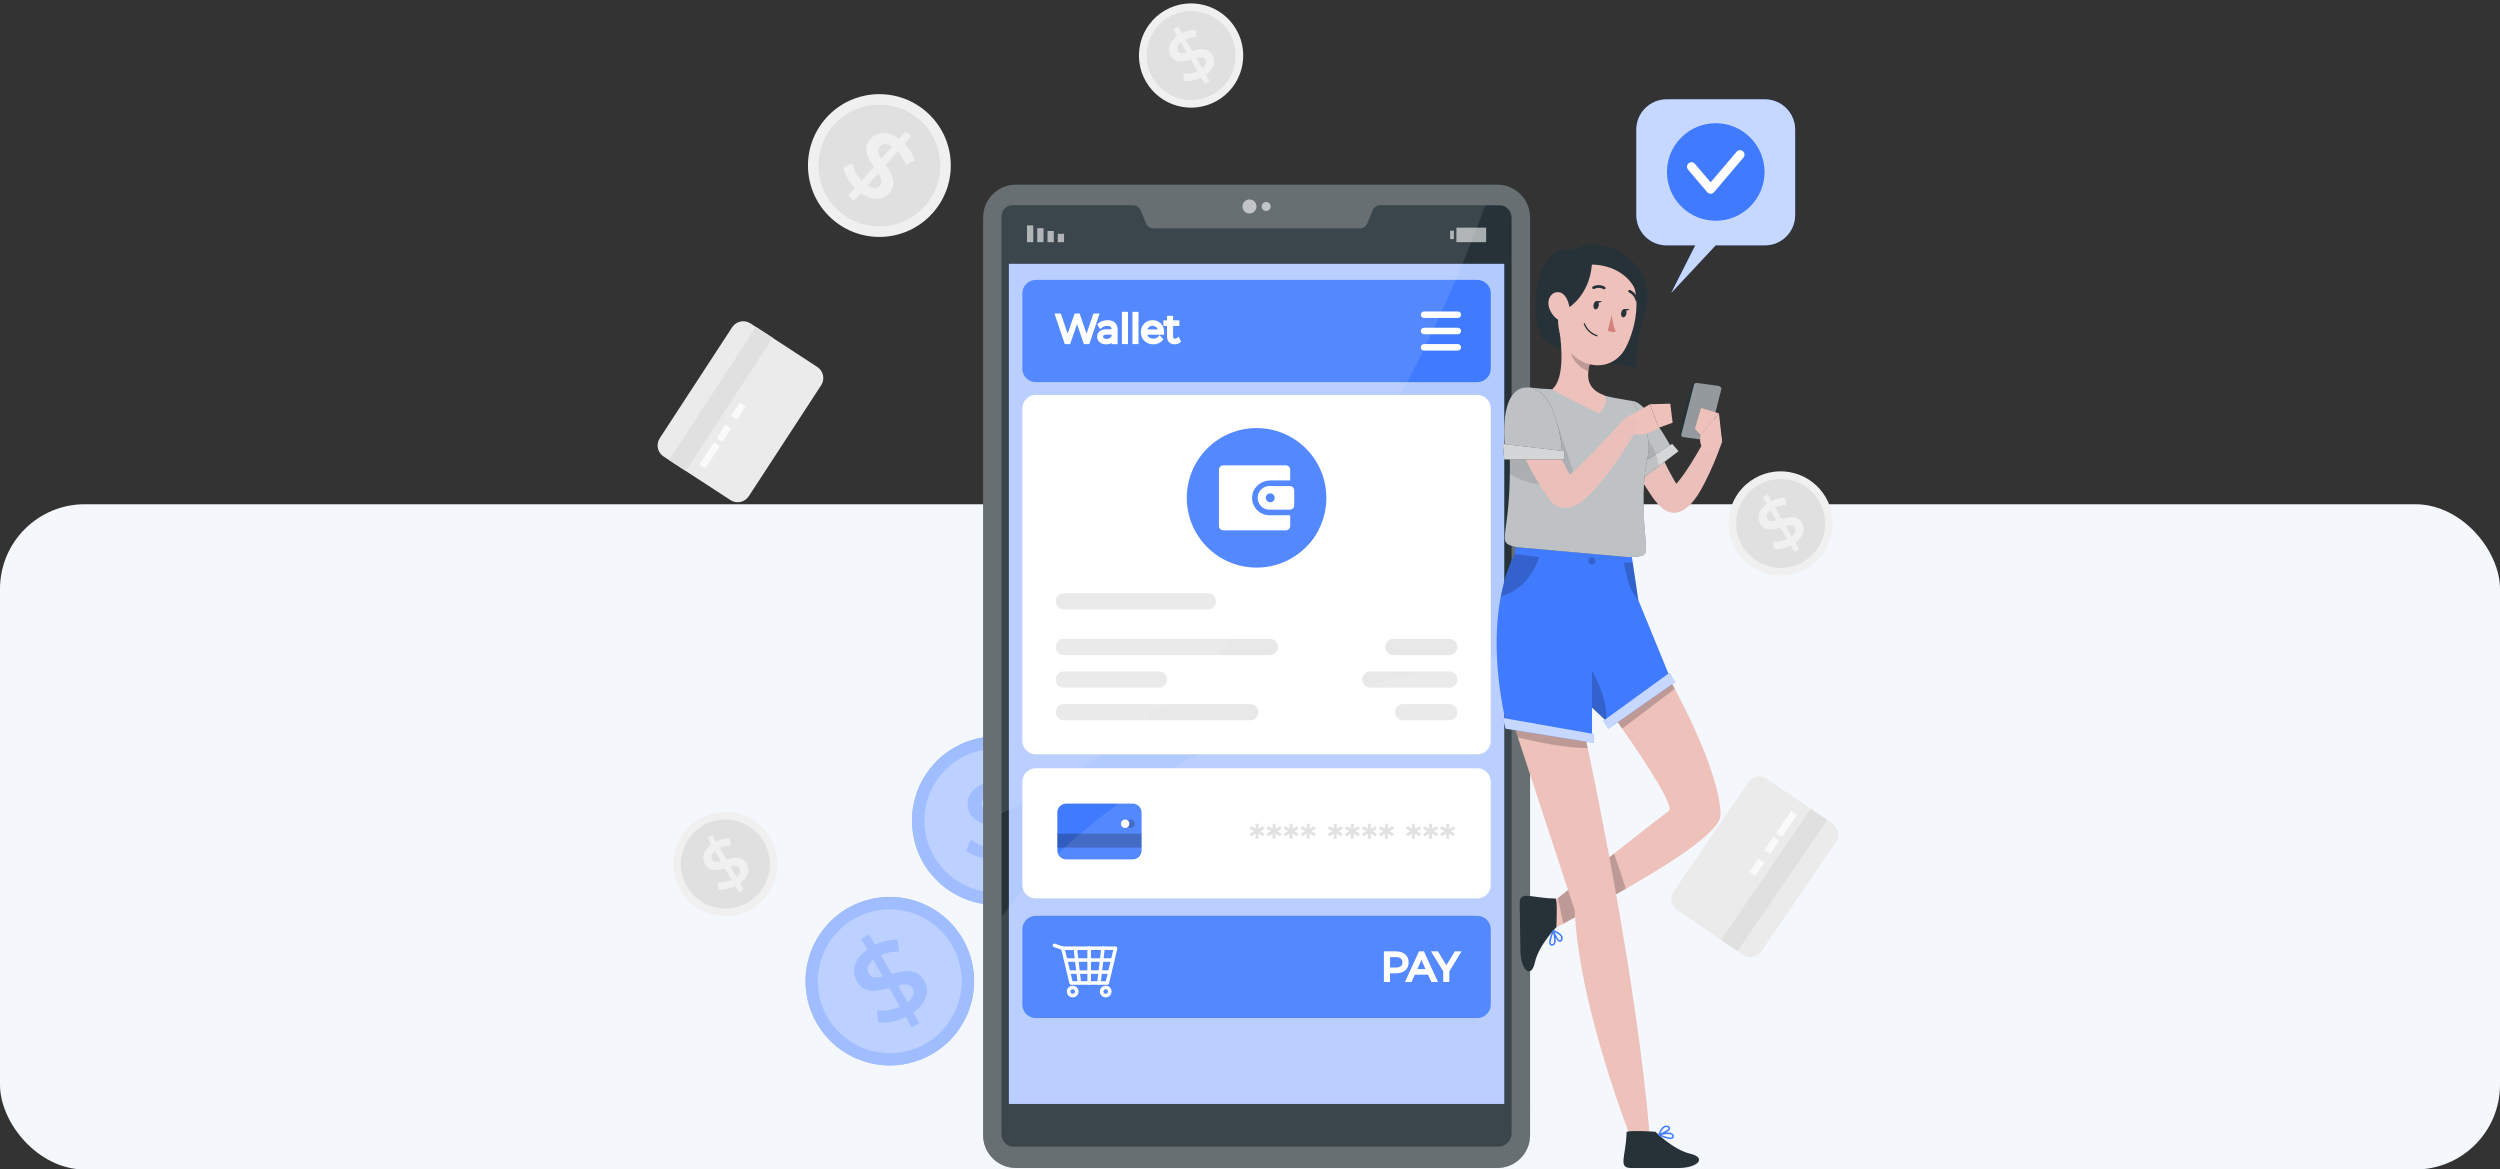 <svg width="590" height="276" viewBox="0 0 590 276" fill="none" xmlns="http://www.w3.org/2000/svg">
<rect x="0" y="0" width="590" height="276" fill="#333333" stroke="none"/>
<rect y="119" width="590" height="157" rx="20" fill="#F4F8FD"/>
<g clip-path="url(#clip0_2630_5980)">
<path d="M361.492 261.925H354.477V262.127H361.492V261.925Z" fill="#EBEBEB"/>
<path d="M176.709 117.112L193.793 90.925C194.736 89.48 194.328 87.545 192.883 86.603L177.113 76.322C175.667 75.38 173.732 75.788 172.789 77.232L155.704 103.42C154.762 104.865 155.169 106.8 156.615 107.742L172.385 118.022C173.83 118.964 175.766 118.557 176.709 117.112Z" fill="#EBEBEB"/>
<path d="M161.846 111.142L182.344 79.723L178.415 77.161L157.917 108.581L161.846 111.142Z" fill="#E0E0E0"/>
<path d="M168.51 104.331L165.039 109.651L166.432 110.559L169.903 105.24L168.51 104.331Z" fill="#FAFAFA"/>
<path d="M171.167 100.247L169.125 103.377L170.518 104.285L172.56 101.155L171.167 100.247Z" fill="#FAFAFA"/>
<path d="M174.581 95.016L172.539 98.145L173.932 99.054L175.974 95.924L174.581 95.016Z" fill="#FAFAFA"/>
<path d="M412.611 184.585L394.959 210.393C393.985 211.817 394.35 213.761 395.775 214.734L411.317 225.356C412.741 226.329 414.685 225.964 415.659 224.54L433.311 198.732C434.285 197.308 433.92 195.365 432.496 194.391L416.954 183.769C415.529 182.796 413.585 183.161 412.611 184.585Z" fill="#EBEBEB"/>
<path d="M427.351 190.878L406.172 221.843L410.044 224.489L431.223 193.524L427.351 190.878Z" fill="#E0E0E0"/>
<path d="M420.54 197.552L424.125 192.309L422.752 191.371L419.167 196.614L420.54 197.552Z" fill="#FAFAFA"/>
<path d="M417.765 201.52L419.875 198.436L418.502 197.497L416.392 200.582L417.765 201.52Z" fill="#FAFAFA"/>
<path d="M414.242 206.677L416.352 203.593L414.979 202.655L412.869 205.739L414.242 206.677Z" fill="#FAFAFA"/>
<path d="M289.011 202.093L325.62 194.953C327.642 194.559 328.961 192.601 328.567 190.58L324.269 168.56C323.875 166.539 321.916 165.22 319.894 165.614L283.285 172.754C281.263 173.149 279.944 175.107 280.338 177.128L284.636 199.147C285.031 201.169 286.989 202.487 289.011 202.093Z" fill="#EBEBEB"/>
<path d="M281.765 184.416L325.695 175.849L324.624 170.36L280.693 178.927L281.765 184.416Z" fill="#E0E0E0"/>
<path d="M293.128 184.47L285.688 185.921L286.068 187.869L293.508 186.418L293.128 184.47Z" fill="#FAFAFA"/>
<path d="M298.827 183.362L294.453 184.215L294.833 186.163L299.208 185.31L298.827 183.362Z" fill="#FAFAFA"/>
<path d="M306.148 181.931L301.773 182.784L302.154 184.733L306.528 183.88L306.148 181.931Z" fill="#FAFAFA"/>
<path d="M291.754 6.956C295.153 12.839 293.134 20.361 287.249 23.758C281.363 27.156 273.839 25.138 270.44 19.255C267.041 13.372 269.059 5.85 274.945 2.453C280.83 -0.945 288.355 1.073 291.754 6.956Z" fill="#F0F0F0"/>
<path d="M278 12.024C278.38 12.678 279.138 12.646 280.075 12.42L278.67 9.982C277.782 10.693 277.661 11.427 278.008 12.024H278Z" fill="#E0E0E0"/>
<path d="M282.321 13.719L283.717 16.14C284.63 15.414 284.783 14.704 284.444 14.114C284.056 13.444 283.273 13.477 282.312 13.719H282.321Z" fill="#E0E0E0"/>
<path d="M275.852 4.019C270.831 6.916 269.111 13.34 272.01 18.359C274.908 23.379 281.334 25.098 286.356 22.201C291.378 19.304 293.097 12.88 290.199 7.86C287.301 2.84 280.874 1.122 275.852 4.019ZM284.588 17.641L285.476 19.174L284.354 19.82L283.474 18.303C282.085 18.997 280.527 19.312 279.461 19.102L279.276 17.367C280.261 17.528 281.52 17.334 282.618 16.826L281.036 14.09C279.3 14.599 277.386 15.043 276.288 13.138C275.481 11.742 275.788 9.934 277.814 8.498L276.918 6.948L278.04 6.303L278.92 7.82C279.97 7.287 281.165 6.997 282.182 7.053L282.416 8.764C281.447 8.764 280.543 8.966 279.768 9.305L281.367 12.073C283.102 11.564 285.032 11.088 286.138 12.993C286.945 14.389 286.614 16.189 284.588 17.649V17.641Z" fill="#E0E0E0"/>
<path d="M430.887 117.389C434.285 123.272 432.267 130.793 426.382 134.191C420.496 137.588 412.972 135.571 409.573 129.688C406.174 123.804 408.192 116.283 414.078 112.886C419.963 109.488 427.488 111.506 430.887 117.389Z" fill="#F0F0F0"/>
<path d="M417.141 122.456C417.52 123.118 418.287 123.077 419.216 122.851L417.811 120.414C416.923 121.124 416.802 121.859 417.149 122.456H417.141Z" fill="#E0E0E0"/>
<path d="M421.461 124.143L422.858 126.564C423.77 125.837 423.924 125.127 423.584 124.538C423.197 123.868 422.414 123.901 421.453 124.143H421.461Z" fill="#E0E0E0"/>
<path d="M414.985 114.443C409.964 117.34 408.244 123.764 411.142 128.783C414.041 133.803 420.467 135.522 425.489 132.625C430.511 129.727 432.23 123.304 429.332 118.284C426.433 113.264 420.007 111.545 414.985 114.443ZM423.721 128.065L424.609 129.598L423.487 130.244L422.607 128.727C421.218 129.421 419.66 129.736 418.594 129.526L418.408 127.791C419.393 127.952 420.653 127.758 421.751 127.25L420.168 124.514C418.433 125.023 416.519 125.466 415.421 123.562C414.614 122.166 414.921 120.358 416.947 118.922L416.051 117.372L417.173 116.726L418.053 118.244C419.103 117.711 420.298 117.42 421.315 117.477L421.549 119.188C420.58 119.188 419.676 119.39 418.901 119.729L420.499 122.497C422.235 121.988 424.165 121.512 425.271 123.417C426.078 124.813 425.747 126.612 423.721 128.073V128.065Z" fill="#E0E0E0"/>
<path d="M310.009 252.846C304.067 256.139 296.583 254 293.281 248.06C289.987 242.121 292.126 234.64 298.068 231.339C304.011 228.046 311.495 230.185 314.797 236.124C318.091 242.064 315.951 249.545 310.009 252.846Z" fill="#F0F0F0"/>
<path d="M305.169 239.014C304.507 239.386 304.531 240.144 304.741 241.08L307.203 239.716C306.509 238.821 305.774 238.683 305.169 239.022V239.014Z" fill="#E0E0E0"/>
<path d="M303.407 243.307L300.961 244.663C301.671 245.591 302.382 245.752 302.979 245.421C303.657 245.042 303.633 244.259 303.415 243.299L303.407 243.307Z" fill="#E0E0E0"/>
<path d="M313.221 236.996C310.403 231.928 304.017 230.096 298.939 232.913C293.869 235.729 292.036 242.113 294.854 247.189C297.672 252.257 304.058 254.089 309.136 251.273C314.206 248.456 316.039 242.073 313.221 237.005V236.996ZM299.456 245.494L297.906 246.358L297.276 245.228L298.81 244.373C298.14 242.968 297.857 241.411 298.075 240.346L299.819 240.192C299.641 241.177 299.819 242.436 300.303 243.541L303.073 242.008C302.596 240.265 302.177 238.344 304.098 237.279C305.511 236.496 307.311 236.835 308.716 238.877L310.282 238.013L310.912 239.143L309.378 239.999C309.887 241.056 310.161 242.258 310.097 243.275L308.385 243.485C308.409 242.516 308.215 241.613 307.884 240.83L305.091 242.379C305.567 244.122 306.011 246.059 304.09 247.133C302.677 247.915 300.885 247.552 299.456 245.502V245.494Z" fill="#E0E0E0"/>
<path d="M181.824 197.768C185.223 203.651 183.205 211.172 177.319 214.57C171.434 217.967 163.909 215.95 160.51 210.067C157.111 204.183 159.13 196.662 165.015 193.264C170.901 189.867 178.425 191.884 181.824 197.768Z" fill="#F0F0F0"/>
<path d="M168.078 202.836C168.458 203.497 169.217 203.457 170.153 203.231L168.748 200.794C167.86 201.504 167.739 202.239 168.086 202.836H168.078Z" fill="#E0E0E0"/>
<path d="M172.399 204.523L173.795 206.944C174.708 206.217 174.861 205.507 174.522 204.918C174.134 204.248 173.351 204.28 172.391 204.523H172.399Z" fill="#E0E0E0"/>
<path d="M165.923 194.822C160.901 197.72 159.181 204.143 162.08 209.163C164.978 214.183 171.405 215.902 176.426 213.005C181.448 210.107 183.168 203.683 180.269 198.664C177.371 193.644 170.944 191.925 165.923 194.822ZM174.658 208.445L175.546 209.978L174.424 210.624L173.544 209.107C172.155 209.801 170.597 210.115 169.532 209.906L169.346 208.171C170.331 208.332 171.59 208.138 172.688 207.63L171.106 204.894C169.37 205.402 167.457 205.846 166.359 203.942C165.551 202.546 165.858 200.738 167.885 199.301L166.988 197.752L168.111 197.106L168.991 198.623C170.04 198.091 171.235 197.8 172.252 197.857L172.487 199.568C171.518 199.568 170.613 199.769 169.838 200.108L171.437 202.876C173.173 202.368 175.102 201.892 176.208 203.796C177.016 205.193 176.685 206.992 174.658 208.453V208.445Z" fill="#E0E0E0"/>
<path d="M308.266 97.867C310.842 108.132 304.601 118.534 294.332 121.109C284.062 123.683 273.656 117.445 271.08 107.179C268.505 96.914 274.745 86.512 285.015 83.937C295.284 81.363 305.691 87.601 308.266 97.867Z" fill="#F0F0F0"/>
<path d="M285.486 99.577C285.777 100.723 286.931 100.989 288.425 101.054L287.359 96.801C285.728 97.487 285.228 98.528 285.486 99.577Z" fill="#E0E0E0"/>
<path d="M291.234 103.959L292.292 108.188C293.971 107.486 294.512 106.493 294.254 105.46C293.963 104.29 292.768 103.999 291.234 103.959Z" fill="#E0E0E0"/>
<path d="M285.692 86.657C276.924 88.852 271.603 97.737 273.799 106.493C275.995 115.257 284.884 120.576 293.644 118.38C302.412 116.185 307.732 107.3 305.536 98.544C303.34 89.78 294.451 84.462 285.692 86.657ZM292.95 110.794L293.62 113.474L291.658 113.966L290.996 111.311C288.614 111.755 286.152 111.561 284.642 110.794L285.11 108.107C286.523 108.769 288.493 109.011 290.35 108.729L289.155 103.951C286.337 103.967 283.278 103.822 282.446 100.497C281.832 98.06 283.068 95.485 286.709 94.194L286.031 91.491L287.992 90.998L288.654 93.653C290.447 93.306 292.376 93.379 293.878 93.895L293.499 96.559C292.045 96.131 290.608 96.066 289.3 96.236L290.511 101.062C293.329 101.046 296.429 101.151 297.261 104.476C297.874 106.913 296.607 109.463 292.95 110.786V110.794Z" fill="#E0E0E0"/>
<path d="M220.12 50.269C213.936 57.217 203.279 57.839 196.327 51.649C189.376 45.467 188.754 34.815 194.947 27.866C201.131 20.918 211.788 20.296 218.739 26.486C225.69 32.668 226.312 43.321 220.12 50.269Z" fill="#F0F0F0"/>
<path d="M207.603 34.572C206.908 35.347 207.288 36.324 207.982 37.437L210.549 34.556C209.241 33.709 208.24 33.862 207.603 34.572Z" fill="#E0E0E0"/>
<path d="M207.27 40.916L204.719 43.781C206.059 44.653 207.052 44.548 207.674 43.854C208.376 43.063 207.997 42.054 207.27 40.916Z" fill="#E0E0E0"/>
<path d="M217.093 28.326C211.159 23.048 202.069 23.573 196.789 29.504C191.509 35.436 192.033 44.523 197.967 49.801C203.901 55.079 212.992 54.554 218.272 48.623C223.552 42.691 223.027 33.604 217.093 28.326ZM203.142 45.54L201.528 47.356L200.204 46.177L201.802 44.378C200.301 42.869 199.227 40.98 199.033 39.503L201.213 38.519C201.431 39.875 202.23 41.424 203.352 42.627L206.234 39.39C204.83 37.357 203.417 35.057 205.419 32.805C206.888 31.159 209.367 30.779 212.112 32.789L213.743 30.957L215.067 32.135L213.468 33.935C214.607 35.065 215.503 36.501 215.874 37.849L213.759 38.89C213.347 37.623 212.685 36.542 211.918 35.686L209.012 38.955C210.417 40.988 211.87 43.296 209.868 45.548C208.398 47.194 205.92 47.541 203.142 45.54Z" fill="#E0E0E0"/>
<path d="M217.285 250.053C227.502 246.028 232.521 234.486 228.494 224.273C224.467 214.06 212.92 209.043 202.703 213.068C192.486 217.093 187.467 228.636 191.494 238.849C195.521 249.062 207.068 254.078 217.285 250.053Z" fill="#407BFF"/>
<path opacity="0.5" d="M219.788 248.868C218.286 249.724 216.72 250.353 215.121 250.773C206.58 253.073 197.239 249.417 192.677 241.363C191.256 238.853 190.441 236.166 190.175 233.462C189.456 225.892 193.137 218.258 200.178 214.271C209.736 208.856 221.871 212.221 227.288 221.768C232.697 231.324 229.339 243.453 219.788 248.86V248.868Z" fill="white"/>
<path opacity="0.3" d="M211.953 232.575L214.182 236.513C215.667 235.351 215.926 234.205 215.385 233.245C214.763 232.156 213.495 232.196 211.945 232.575H211.953Z" fill="white"/>
<path opacity="0.3" d="M204.993 229.791C205.599 230.856 206.834 230.808 208.336 230.453L206.091 226.49C204.654 227.628 204.436 228.806 204.993 229.783V229.791Z" fill="white"/>
<path opacity="0.3" d="M201.616 216.814C193.462 221.43 190.596 231.784 195.214 239.943C199.832 248.094 210.19 250.959 218.353 246.343C226.507 241.727 229.373 231.373 224.755 223.214C220.137 215.063 209.779 212.198 201.616 216.814ZM215.551 238.942L216.964 241.436L215.139 242.469L213.743 240C211.482 241.097 208.971 241.589 207.244 241.242L206.969 238.426C208.56 238.7 210.602 238.402 212.378 237.595L209.859 233.148C207.05 233.947 203.95 234.641 202.198 231.55C200.914 229.282 201.439 226.369 204.717 224.069L203.296 221.559L205.12 220.526L206.517 222.996C208.212 222.156 210.158 221.696 211.805 221.793L212.168 224.553C210.594 224.529 209.141 224.86 207.881 225.393L210.425 229.888C213.234 229.089 216.367 228.346 218.119 231.437C219.402 233.705 218.845 236.61 215.551 238.942Z" fill="white"/>
<path d="M237.079 213.459C248.007 212.378 255.99 202.646 254.909 191.722C253.828 180.798 244.092 172.818 233.163 173.899C222.235 174.979 214.251 184.711 215.333 195.636C216.414 206.56 226.15 214.54 237.079 213.459Z" fill="#407BFF"/>
<path opacity="0.5" d="M237.079 213.459C248.007 212.378 255.99 202.646 254.909 191.722C253.828 180.798 244.092 172.818 233.163 173.899C222.235 174.979 214.251 184.711 215.333 195.636C216.414 206.56 226.15 214.54 237.079 213.459Z" fill="white"/>
<path opacity="0.3" d="M236.352 195.509V200.036C238.217 199.754 239.008 198.89 239.008 197.785C239.008 196.534 237.886 195.945 236.352 195.509Z" fill="white"/>
<path opacity="0.3" d="M231.672 189.65C231.672 190.877 232.77 191.442 234.255 191.878V187.326C232.439 187.609 231.672 188.529 231.672 189.65Z" fill="white"/>
<path opacity="0.3" d="M235.134 176.697C225.761 176.697 218.164 184.291 218.164 193.661C218.164 203.03 225.761 210.624 235.134 210.624C244.508 210.624 252.105 203.03 252.105 193.661C252.105 184.291 244.508 176.697 235.134 176.697ZM236.354 202.812V205.677H234.254V202.837C231.752 202.683 229.322 201.868 227.989 200.714L229.136 198.132C230.387 199.157 232.309 199.899 234.254 200.077V194.968C231.413 194.274 228.369 193.354 228.369 189.803C228.369 187.197 230.258 184.921 234.254 184.541V181.652H236.354V184.493C238.243 184.598 240.164 185.155 241.545 186.051L240.495 188.633C239.139 187.842 237.71 187.406 236.354 187.253V192.418C239.195 193.112 242.287 194 242.287 197.559C242.287 200.165 240.366 202.417 236.354 202.82V202.812Z" fill="white"/>
<path d="M281.614 235.31C291.94 239.055 297.277 250.45 293.531 260.772C289.785 271.093 278.385 276.428 268.059 272.683C257.733 268.939 252.397 257.544 256.143 247.222C259.889 236.9 271.289 231.566 281.614 235.31Z" fill="#407BFF"/>
<path opacity="0.5" d="M281.614 235.31C291.94 239.055 297.277 250.45 293.531 260.772C289.785 271.093 278.385 276.428 268.059 272.683C257.733 268.939 252.397 257.544 256.143 247.222C259.889 236.9 271.289 231.566 281.614 235.31Z" fill="white"/>
<path opacity="0.3" d="M276.984 253.484L281.239 255.025C281.61 253.177 281.061 252.136 280.028 251.757C278.849 251.329 277.913 252.184 276.984 253.484Z" fill="white"/>
<path opacity="0.3" d="M269.886 255.889C271.041 256.309 271.945 255.469 272.857 254.218L268.579 252.669C268.223 254.469 268.829 255.51 269.886 255.889Z" fill="white"/>
<path opacity="0.3" d="M258.881 248.222C255.684 257.035 260.238 266.76 269.054 269.955C277.87 273.151 287.599 268.6 290.796 259.787C293.993 250.974 289.439 241.25 280.623 238.054C271.807 234.858 262.079 239.41 258.881 248.222ZM283.861 255.986L286.557 256.962L285.839 258.931L283.166 257.963C282.165 260.263 280.567 262.272 279.033 263.128L276.998 261.167C278.387 260.336 279.735 258.786 280.567 257.019L275.755 255.276C274.14 257.705 272.235 260.255 268.892 259.044C266.438 258.157 264.945 255.598 265.946 251.725L263.233 250.74L263.952 248.771L266.624 249.739C267.367 247.996 268.545 246.382 269.861 245.39L271.928 247.254C270.717 248.255 269.821 249.457 269.215 250.676L274.068 252.435C275.682 250.006 277.58 247.399 280.922 248.61C283.376 249.497 284.838 252.064 283.853 255.978L283.861 255.986Z" fill="white"/>
<path d="M353.359 43.579H239.75C235.478 43.579 232.016 47.041 232.016 51.31V267.914C232.016 272.184 235.478 275.645 239.75 275.645H353.359C357.631 275.645 361.094 272.184 361.094 267.914V51.31C361.094 47.041 357.631 43.579 353.359 43.579Z" fill="#263238"/>
<path opacity="0.3" d="M353.359 43.579H239.75C235.478 43.579 232.016 47.041 232.016 51.31V267.914C232.016 272.184 235.478 275.645 239.75 275.645H353.359C357.631 275.645 361.094 272.184 361.094 267.914V51.31C361.094 47.041 357.631 43.579 353.359 43.579Z" fill="white"/>
<path d="M356.734 51.351V267.454C356.734 269.229 355.297 270.609 353.521 270.609H239.233C237.594 270.609 236.367 269.342 236.367 267.712V51.101C236.367 49.68 237.409 48.446 238.822 48.446H267.393C268.201 48.446 268.935 48.962 269.234 49.729L270.413 52.634C270.712 53.393 271.446 53.901 272.246 53.901H320.896C321.695 53.901 322.438 53.401 322.729 52.65L323.907 49.721C324.214 48.962 324.941 48.438 325.748 48.438H353.916C355.466 48.438 356.718 49.793 356.718 51.343L356.734 51.351Z" fill="#263238"/>
<path opacity="0.6" d="M296.529 48.728C296.529 49.64 295.786 50.382 294.874 50.382C293.962 50.382 293.219 49.64 293.219 48.728C293.219 47.816 293.962 47.073 294.874 47.073C295.786 47.073 296.529 47.816 296.529 48.728Z" fill="white"/>
<path opacity="0.6" d="M299.873 48.728C299.873 49.309 299.397 49.785 298.815 49.785C298.234 49.785 297.758 49.309 297.758 48.728C297.758 48.147 298.234 47.671 298.815 47.671C299.397 47.671 299.873 48.147 299.873 48.728Z" fill="white"/>
<path d="M354.997 62.27H238.102V260.53H354.997V62.27Z" fill="#407BFF"/>
<path opacity="0.6" d="M354.997 62.27H238.102V260.53H354.997V62.27Z" fill="white"/>
<path d="M348.642 216.136H244.454C242.698 216.136 241.273 217.559 241.273 219.315V237.086C241.273 238.842 242.698 240.266 244.454 240.266H348.642C350.399 240.266 351.823 238.842 351.823 237.086V219.315C351.823 217.559 350.399 216.136 348.642 216.136Z" fill="#407BFF"/>
<path d="M348.642 181.312H244.454C242.698 181.312 241.273 182.736 241.273 184.492V208.848C241.273 210.604 242.698 212.028 244.454 212.028H348.642C350.399 212.028 351.823 210.604 351.823 208.848V184.492C351.823 182.736 350.399 181.312 348.642 181.312Z" fill="white"/>
<path d="M348.642 93.202H244.454C242.698 93.202 241.273 94.626 241.273 96.382V174.84C241.273 176.596 242.698 178.02 244.454 178.02H348.642C350.399 178.02 351.823 176.596 351.823 174.84V96.382C351.823 94.626 350.399 93.202 348.642 93.202Z" fill="white"/>
<path d="M348.642 66.055H244.454C242.698 66.055 241.273 67.478 241.273 69.234V87.005C241.273 88.761 242.698 90.184 244.454 90.184H348.642C350.399 90.184 351.823 88.761 351.823 87.005V69.234C351.823 67.478 350.399 66.055 348.642 66.055Z" fill="#407BFF"/>
<g opacity="0.5">
<g opacity="0.5">
<path opacity="0.5" d="M297.386 196.162L298.435 196.743L298.072 197.372L296.998 196.743V197.937H296.304V196.759L295.254 197.38L294.883 196.751L295.948 196.17L294.883 195.589L295.254 194.951L296.32 195.581V194.402H297.014V195.597L298.08 194.959L298.443 195.597L297.394 196.178L297.386 196.162Z" fill="black"/>
<path opacity="0.5" d="M301.409 196.162L302.459 196.743L302.095 197.372L301.022 196.743V197.937H300.327V196.759L299.278 197.38L298.906 196.751L299.972 196.17L298.906 195.589L299.278 194.951L300.343 195.581V194.402H301.038V195.597L302.103 194.959L302.467 195.597L301.417 196.178L301.409 196.162Z" fill="black"/>
<path opacity="0.5" d="M305.432 196.162L306.482 196.743L306.119 197.372L305.045 196.743V197.937H304.351V196.759L303.301 197.38L302.93 196.751L303.995 196.17L302.93 195.589L303.301 194.951L304.367 195.581V194.402H305.061V195.597L306.127 194.959L306.49 195.597L305.441 196.178L305.432 196.162Z" fill="black"/>
<path opacity="0.5" d="M309.464 196.162L310.513 196.743L310.15 197.372L309.076 196.743V197.937H308.382V196.759L307.332 197.38L306.961 196.751L308.027 196.17L306.961 195.589L307.332 194.951L308.398 195.581V194.402H309.092V195.597L310.158 194.959L310.521 195.597L309.472 196.178L309.464 196.162Z" fill="black"/>
<path opacity="0.5" d="M315.847 196.162L316.896 196.743L316.533 197.372L315.459 196.743V197.937H314.765V196.759L313.715 197.38L313.344 196.751L314.409 196.17L313.344 195.589L313.715 194.951L314.781 195.581V194.402H315.475V195.597L316.541 194.959L316.904 195.597L315.855 196.178L315.847 196.162Z" fill="black"/>
<path opacity="0.5" d="M319.878 196.162L320.927 196.743L320.564 197.372L319.49 196.743V197.937H318.796V196.759L317.746 197.38L317.375 196.751L318.441 196.17L317.375 195.589L317.746 194.951L318.812 195.581V194.402H319.506V195.597L320.572 194.959L320.935 195.597L319.886 196.178L319.878 196.162Z" fill="black"/>
<path opacity="0.5" d="M323.901 196.162L324.951 196.743L324.587 197.372L323.514 196.743V197.937H322.819V196.759L321.77 197.38L321.398 196.751L322.464 196.17L321.398 195.589L321.77 194.951L322.836 195.581V194.402H323.53V195.597L324.596 194.959L324.959 195.597L323.909 196.178L323.901 196.162Z" fill="black"/>
<path opacity="0.5" d="M327.925 196.162L328.974 196.743L328.611 197.372L327.537 196.743V197.937H326.843V196.759L325.793 197.38L325.422 196.751L326.488 196.17L325.422 195.589L325.793 194.951L326.859 195.581V194.402H327.553V195.597L328.619 194.959L328.982 195.597L327.933 196.178L327.925 196.162Z" fill="black"/>
<path opacity="0.5" d="M334.315 196.162L335.365 196.743L335.002 197.372L333.928 196.743V197.937H333.233V196.759L332.184 197.38L331.812 196.751L332.878 196.17L331.812 195.589L332.184 194.951L333.25 195.581V194.402H333.944V195.597L335.01 194.959L335.373 195.597L334.323 196.178L334.315 196.162Z" fill="black"/>
<path opacity="0.5" d="M338.339 196.162L339.388 196.743L339.025 197.372L337.951 196.743V197.937H337.257V196.759L336.207 197.38L335.836 196.751L336.902 196.17L335.836 195.589L336.207 194.951L337.273 195.581V194.402H337.967V195.597L339.033 194.959L339.396 195.597L338.347 196.178L338.339 196.162Z" fill="black"/>
<path opacity="0.5" d="M342.37 196.162L343.42 196.743L343.056 197.372L341.982 196.743V197.937H341.288V196.759L340.239 197.38L339.867 196.751L340.933 196.17L339.867 195.589L340.239 194.951L341.304 195.581V194.402H341.999V195.597L343.064 194.959L343.428 195.597L342.378 196.178L342.37 196.162Z" fill="black"/>
</g>
</g>
<path d="M267.317 189.649H251.63C250.471 189.649 249.531 190.589 249.531 191.748V200.722C249.531 201.881 250.471 202.82 251.63 202.82H267.317C268.476 202.82 269.416 201.881 269.416 200.722V191.748C269.416 190.589 268.476 189.649 267.317 189.649Z" fill="#407BFF"/>
<g opacity="0.5">
<path opacity="0.5" d="M269.416 196.751H249.531V200.036H269.416V196.751Z" fill="black"/>
</g>
<g opacity="0.5">
<path opacity="0.5" d="M267.814 194.403C267.814 194.952 267.37 195.395 266.821 195.395C266.272 195.395 265.828 194.952 265.828 194.403C265.828 193.854 266.272 193.41 266.821 193.41C267.37 193.41 267.814 193.854 267.814 194.403Z" fill="black"/>
</g>
<path d="M266.525 194.403C266.525 194.952 266.081 195.395 265.532 195.395C264.983 195.395 264.539 194.952 264.539 194.403C264.539 193.854 264.983 193.41 265.532 193.41C266.081 193.41 266.525 193.854 266.525 194.403Z" fill="white"/>
<path d="M258.974 74.366L256.794 80.83H256.076L254.178 75.319L252.273 80.83H251.563L249.383 74.366H250.085L251.95 79.927L253.88 74.366H254.518L256.423 79.951L258.32 74.366H258.974Z" fill="black"/>
<path d="M257.07 81.218H255.803L254.18 76.497L252.549 81.218H251.29L248.852 73.987H250.361L251.96 78.741L253.615 73.987H254.802L256.424 78.757L258.047 73.987H259.508L257.07 81.218Z" fill="white"/>
<path d="M263.382 77.82V80.83H262.752V80.072C262.453 80.572 261.88 80.879 261.081 80.879C259.983 80.879 259.305 80.306 259.305 79.466C259.305 78.716 259.789 78.086 261.178 78.086H262.72V77.788C262.72 76.957 262.251 76.505 261.339 76.505C260.709 76.505 260.12 76.722 259.725 77.078L259.426 76.585C259.918 76.166 260.637 75.932 261.404 75.932C262.663 75.932 263.374 76.561 263.374 77.812L263.382 77.82ZM262.728 79.37V78.579H261.202C260.257 78.579 259.959 78.95 259.959 79.45C259.959 80.015 260.411 80.362 261.186 80.362C261.961 80.362 262.469 80.007 262.728 79.378V79.37Z" fill="black"/>
<path d="M261.077 81.266C259.786 81.266 258.922 80.548 258.922 79.466C258.922 78.934 259.14 77.707 261.182 77.707H262.337C262.321 77.312 262.167 76.9 261.344 76.9C260.827 76.9 260.319 77.078 259.979 77.376L259.632 77.683L258.93 76.521L259.18 76.311C259.737 75.835 260.553 75.561 261.408 75.561C262.902 75.561 263.758 76.384 263.758 77.828V81.226H262.361V80.968C262.006 81.161 261.57 81.266 261.077 81.266ZM261.199 78.966C260.335 78.966 260.335 79.281 260.335 79.45C260.335 79.91 260.859 79.983 261.182 79.983C261.57 79.983 262.079 79.862 262.337 79.297V78.966H261.199Z" fill="white"/>
<path d="M265.164 73.98H265.818V80.831H265.164V73.98Z" fill="black"/>
<path d="M266.202 73.592H264.773V81.21H266.202V73.592Z" fill="white"/>
<path d="M267.641 73.98H268.295V80.831H267.641V73.98Z" fill="black"/>
<path d="M268.687 73.592H267.258V81.21H268.687V73.592Z" fill="white"/>
<path d="M274.356 78.603H270.287C270.359 79.62 271.134 80.29 272.2 80.29C272.79 80.29 273.314 80.08 273.686 79.652L274.057 80.08C273.621 80.597 272.951 80.871 272.184 80.871C270.666 80.871 269.633 79.838 269.633 78.393C269.633 76.949 270.642 75.924 272.006 75.924C273.371 75.924 274.364 76.933 274.364 78.393C274.364 78.45 274.356 78.522 274.356 78.595V78.603ZM270.287 78.111H273.734C273.653 77.159 272.959 76.497 272.006 76.497C271.054 76.497 270.367 77.159 270.287 78.111Z" fill="black"/>
<path d="M272.181 81.266C270.477 81.266 269.242 80.064 269.242 78.409C269.242 76.755 270.405 75.561 272.003 75.561C273.602 75.561 274.74 76.763 274.74 78.409V78.998H270.752C270.954 79.571 271.487 79.918 272.197 79.918C272.69 79.918 273.109 79.741 273.392 79.41L273.683 79.079L274.563 80.088L274.353 80.338C273.852 80.935 273.077 81.266 272.181 81.266ZM270.76 77.731H273.255C273.061 77.215 272.593 76.884 272.003 76.884C271.414 76.884 270.954 77.215 270.76 77.731Z" fill="white"/>
<path d="M278.263 80.54C278.005 80.774 277.618 80.879 277.238 80.879C276.326 80.879 275.817 80.363 275.817 79.467V76.529H274.945V75.972H275.817V74.907H276.471V75.972H277.949V76.529H276.471V79.427C276.471 79.999 276.77 80.314 277.311 80.314C277.577 80.314 277.844 80.234 278.029 80.064L278.263 80.532V80.54Z" fill="black"/>
<path d="M277.235 81.267C276.121 81.267 275.427 80.581 275.427 79.467V76.917H274.555V75.594H275.427V74.528H276.856V75.594H278.333V76.917H276.856V79.435C276.856 79.855 277.041 79.935 277.308 79.935C277.493 79.935 277.663 79.879 277.768 79.782L278.147 79.443L278.729 80.629L278.511 80.823C278.196 81.106 277.728 81.259 277.227 81.259L277.235 81.267Z" fill="white"/>
<path d="M344.048 75.036H336.072C335.644 75.036 335.305 74.689 335.305 74.27C335.305 73.85 335.652 73.503 336.072 73.503H344.048C344.476 73.503 344.815 73.85 344.815 74.27C344.815 74.689 344.468 75.036 344.048 75.036Z" fill="white"/>
<path d="M344.048 82.736H336.072C335.644 82.736 335.305 82.388 335.305 81.969C335.305 81.549 335.652 81.202 336.072 81.202H344.048C344.476 81.202 344.815 81.549 344.815 81.969C344.815 82.388 344.468 82.736 344.048 82.736Z" fill="white"/>
<path d="M344.048 78.886H336.072C335.644 78.886 335.305 78.539 335.305 78.119C335.305 77.7 335.652 77.353 336.072 77.353H344.048C344.476 77.353 344.815 77.7 344.815 78.119C344.815 78.539 344.468 78.886 344.048 78.886Z" fill="white"/>
<g opacity="0.3">
<path opacity="0.3" d="M285.059 143.827H251.062C249.996 143.827 249.141 142.963 249.141 141.906C249.141 140.849 250.004 139.985 251.062 139.985H285.059C286.125 139.985 286.981 140.849 286.981 141.906C286.981 142.963 286.117 143.827 285.059 143.827Z" fill="black"/>
<path opacity="0.3" d="M299.688 154.609H251.062C249.996 154.609 249.141 153.745 249.141 152.688C249.141 151.631 250.004 150.768 251.062 150.768H299.688C300.754 150.768 301.61 151.631 301.61 152.688C301.61 153.745 300.746 154.609 299.688 154.609Z" fill="black"/>
<path opacity="0.3" d="M342.036 154.609H328.828C327.762 154.609 326.906 153.745 326.906 152.688C326.906 151.631 327.77 150.768 328.828 150.768H342.036C343.102 150.768 343.957 151.631 343.957 152.688C343.957 153.745 343.093 154.609 342.036 154.609Z" fill="black"/>
<path opacity="0.3" d="M273.514 162.299H251.07C250.004 162.299 249.148 161.436 249.148 160.379C249.148 159.322 250.012 158.458 251.07 158.458H273.514C274.58 158.458 275.436 159.322 275.436 160.379C275.436 161.436 274.572 162.299 273.514 162.299Z" fill="black"/>
<path opacity="0.3" d="M342.03 162.299H323.437C322.371 162.299 321.516 161.436 321.516 160.379C321.516 159.322 322.379 158.458 323.437 158.458H342.03C343.096 158.458 343.952 159.322 343.952 160.379C343.952 161.436 343.088 162.299 342.03 162.299Z" fill="black"/>
<path opacity="0.3" d="M295.07 169.999H251.07C250.004 169.999 249.148 169.135 249.148 168.078C249.148 167.021 250.012 166.157 251.07 166.157H295.07C296.136 166.157 296.992 167.021 296.992 168.078C296.992 169.135 296.128 169.999 295.07 169.999Z" fill="black"/>
<path opacity="0.3" d="M342.031 169.999H331.14C330.075 169.999 329.219 169.135 329.219 168.078C329.219 167.021 330.083 166.157 331.14 166.157H342.031C343.097 166.157 343.953 167.021 343.953 168.078C343.953 169.135 343.089 169.999 342.031 169.999Z" fill="black"/>
</g>
<path d="M332.054 227.111C332.054 228.483 331.053 229.322 329.414 229.322H327.678V231.364H326.992V224.899H329.414C331.061 224.899 332.054 225.731 332.054 227.119V227.111ZM331.368 227.111C331.368 226.078 330.682 225.489 329.39 225.489H327.67V228.717H329.39C330.682 228.717 331.368 228.128 331.368 227.111Z" fill="black"/>
<path d="M328.055 231.751H326.602V224.521H329.411C331.276 224.521 332.439 225.513 332.439 227.119C332.439 228.725 331.276 229.71 329.411 229.71H328.055V231.751ZM328.055 228.338H329.387C330.445 228.338 330.977 227.926 330.977 227.119C330.977 226.312 330.445 225.876 329.387 225.876H328.055V228.338Z" fill="white"/>
<path d="M337.266 229.637H333.665L332.89 231.364H332.18L335.135 224.899H335.813L338.768 231.364H338.049L337.274 229.637H337.266ZM337.016 229.08L335.466 225.61L333.915 229.08H337.024H337.016Z" fill="black"/>
<path d="M339.353 231.751H337.787L337.012 230.024H333.904L333.128 231.751H331.57L334.88 224.521H336.051L339.361 231.751H339.353ZM334.493 228.701H336.414L335.454 226.554L334.493 228.701Z" fill="white"/>
<path d="M341.66 229.129V231.365H340.982V229.129L338.398 224.9H339.125L341.345 228.532L343.565 224.9H344.252L341.668 229.129H341.66Z" fill="black"/>
<path d="M342.046 231.752H340.601V229.234L337.711 224.513H339.342L341.344 227.789L343.346 224.513H344.937L342.046 229.234V231.752Z" fill="white"/>
<path d="M261.309 232.397H252.784C252.59 232.397 252.421 232.268 252.38 232.074L250.426 223.883C250.394 223.762 250.426 223.624 250.507 223.528C250.588 223.431 250.709 223.366 250.838 223.366H263.271C263.4 223.366 263.522 223.423 263.602 223.528C263.683 223.624 263.707 223.762 263.683 223.883L261.729 232.074C261.681 232.26 261.519 232.397 261.326 232.397H261.309ZM253.115 231.557H260.978L262.73 224.206H251.355L253.107 231.557H253.115Z" fill="white"/>
<path d="M257.045 232.397C256.811 232.397 256.625 232.211 256.625 231.977V223.786C256.625 223.552 256.811 223.366 257.045 223.366C257.279 223.366 257.465 223.552 257.465 223.786V231.977C257.465 232.211 257.279 232.397 257.045 232.397Z" fill="white"/>
<path d="M259.353 232.381C259.353 232.381 259.321 232.381 259.305 232.381C259.079 232.357 258.909 232.147 258.941 231.921L259.902 223.746C259.926 223.52 260.136 223.342 260.362 223.383C260.588 223.407 260.758 223.617 260.726 223.843L259.765 232.018C259.741 232.228 259.563 232.389 259.353 232.389V232.381Z" fill="white"/>
<path d="M254.734 232.38C254.524 232.38 254.347 232.227 254.323 232.009L253.362 223.834C253.338 223.608 253.499 223.398 253.725 223.374C253.951 223.342 254.161 223.511 254.185 223.737L255.146 231.912C255.17 232.138 255.009 232.348 254.783 232.372C254.767 232.372 254.75 232.372 254.734 232.372V232.38Z" fill="white"/>
<path d="M262.591 226.99H251.49C251.256 226.99 251.07 226.804 251.07 226.57C251.07 226.336 251.256 226.15 251.49 226.15H262.591C262.825 226.15 263.011 226.336 263.011 226.57C263.011 226.804 262.825 226.99 262.591 226.99Z" fill="white"/>
<path d="M261.923 229.831H252.17C251.936 229.831 251.75 229.645 251.75 229.411C251.75 229.177 251.936 228.991 252.17 228.991H261.923C262.157 228.991 262.342 229.177 262.342 229.411C262.342 229.645 262.157 229.831 261.923 229.831Z" fill="white"/>
<path d="M253.162 235.383C252.403 235.383 251.781 234.762 251.781 234.003C251.781 233.244 252.403 232.623 253.162 232.623C253.921 232.623 254.542 233.244 254.542 234.003C254.542 234.762 253.921 235.383 253.162 235.383ZM253.162 233.462C252.863 233.462 252.621 233.704 252.621 234.003C252.621 234.302 252.863 234.544 253.162 234.544C253.461 234.544 253.703 234.302 253.703 234.003C253.703 233.704 253.461 233.462 253.162 233.462Z" fill="white"/>
<path d="M260.943 235.383C260.184 235.383 259.562 234.762 259.562 234.003C259.562 233.244 260.184 232.623 260.943 232.623C261.702 232.623 262.324 233.244 262.324 234.003C262.324 234.762 261.702 235.383 260.943 235.383ZM260.943 233.462C260.644 233.462 260.402 233.704 260.402 234.003C260.402 234.302 260.644 234.544 260.943 234.544C261.242 234.544 261.484 234.302 261.484 234.003C261.484 233.704 261.242 233.462 260.943 233.462Z" fill="white"/>
<path d="M250.833 224.214C250.785 224.214 250.745 224.214 250.696 224.189L248.71 223.504C248.492 223.431 248.379 223.189 248.452 222.971C248.524 222.753 248.767 222.632 248.984 222.713L250.971 223.399C251.189 223.471 251.302 223.713 251.229 223.931C251.172 224.101 251.011 224.214 250.833 224.214Z" fill="white"/>
<path d="M308.196 129.133C314.627 122.704 314.627 112.28 308.196 105.851C301.764 99.422 291.336 99.422 284.904 105.851C278.472 112.28 278.472 122.704 284.904 129.133C291.336 135.563 301.764 135.563 308.196 129.133Z" fill="#407BFF"/>
<path d="M299.605 121.602C297.094 121.602 295.1 119.342 295.56 116.744C295.915 114.742 297.812 113.378 299.847 113.378H304.392C304.449 113.378 304.489 113.338 304.489 113.281V110.844C304.489 110.279 304.029 109.819 303.464 109.819H288.689C288.124 109.819 287.664 110.279 287.664 110.844V124.136C287.664 124.701 288.124 125.161 288.689 125.161H303.464C304.029 125.161 304.489 124.701 304.489 124.136V121.699C304.489 121.642 304.449 121.602 304.392 121.602H299.605Z" fill="white"/>
<path d="M304.418 114.702H299.598C298.056 114.702 296.805 115.953 296.805 117.494C296.805 119.036 298.056 120.287 299.598 120.287H304.418C304.983 120.287 305.443 119.827 305.443 119.262V115.735C305.443 115.17 304.983 114.71 304.418 114.71V114.702ZM299.776 118.535C299.194 118.535 298.726 118.067 298.726 117.486C298.726 116.905 299.194 116.437 299.776 116.437C300.357 116.437 300.825 116.905 300.825 117.486C300.825 118.067 300.357 118.535 299.776 118.535Z" fill="white"/>
<path opacity="0.6" d="M249.632 57.153H251.117V55.176H249.632V57.153Z" fill="white"/>
<path opacity="0.6" d="M247.21 57.153H248.695V54.514H247.21V57.153Z" fill="white"/>
<path opacity="0.6" d="M244.788 57.153H246.273V53.853H244.788V57.153Z" fill="white"/>
<path opacity="0.6" d="M242.366 57.153H243.852V53.191H242.366V57.153Z" fill="white"/>
<path opacity="0.6" d="M343.107 54.449H342.227V56.426H343.107V54.449Z" fill="white"/>
<path opacity="0.6" d="M343.71 57.152H350.734V53.722H343.71V57.152Z" fill="white"/>
<path opacity="0.1" d="M350.501 48.446C339.844 77.926 305.209 158.918 236.367 191.941V51.101C236.367 49.68 237.409 48.446 238.822 48.446H267.393C268.201 48.446 268.935 48.962 269.234 49.729L270.413 52.634C270.712 53.393 271.446 53.901 272.246 53.901H320.896C321.695 53.901 322.438 53.401 322.729 52.65L323.907 49.721C324.214 48.962 324.941 48.438 325.748 48.438H350.485L350.501 48.446Z" fill="white"/>
<path opacity="0.1" d="M356.734 154.391V267.454C356.734 269.229 355.297 270.609 353.521 270.609H239.233C237.594 270.609 236.367 269.342 236.367 267.712V216.329C268.168 174.485 322.818 159.66 356.734 154.391Z" fill="white"/>
<path d="M416.512 23.444H393.317C389.369 23.444 386.172 26.64 386.172 30.586V50.762C386.172 54.708 389.369 57.904 393.317 57.904H400.09L394.415 69.121L404.894 57.904H416.512C420.46 57.904 423.657 54.708 423.657 50.762V30.586C423.657 26.64 420.46 23.444 416.512 23.444Z" fill="#407BFF"/>
<path opacity="0.7" d="M416.512 23.444H393.317C389.369 23.444 386.172 26.64 386.172 30.586V50.762C386.172 54.708 389.369 57.904 393.317 57.904H400.09L394.415 69.121L404.894 57.904H416.512C420.46 57.904 423.657 54.708 423.657 50.762V30.586C423.657 26.64 420.46 23.444 416.512 23.444Z" fill="white"/>
<path d="M413.055 48.724C417.551 44.23 417.551 36.944 413.055 32.45C408.559 27.955 401.27 27.955 396.774 32.45C392.278 36.944 392.278 44.23 396.774 48.724C401.27 53.218 408.559 53.218 413.055 48.724Z" fill="#407BFF"/>
<path d="M403.705 45.725C403.398 45.725 403.1 45.588 402.898 45.354L398.385 40.036C398.005 39.592 398.062 38.922 398.506 38.543C398.95 38.164 399.62 38.22 399.999 38.664L403.713 43.03L409.841 35.815C410.22 35.371 410.89 35.315 411.334 35.694C411.778 36.073 411.835 36.743 411.456 37.187L404.52 45.354C404.319 45.588 404.028 45.725 403.713 45.725H403.705Z" fill="white"/>
<path d="M387.519 97.262C390.103 103.137 393.009 110.174 396.23 115.21C396.061 115.089 395.56 114.895 395.213 114.903C394.47 114.927 394.43 115.145 394.519 115.073C395.77 114.282 396.723 112.821 397.772 111.377C399.532 108.794 401.163 105.929 402.697 103.113C403.836 100.982 407.041 102.378 406.274 104.654C405.127 107.874 403.852 110.949 402.253 114.048C400.655 117.203 397.191 123.086 392.735 120.286C390.442 118.543 389.15 116.009 387.697 113.814C385.049 109.48 382.675 105.082 380.382 100.555C378.122 95.68 385.259 92.371 387.519 97.262Z" fill="#EBC0BB"/>
<path d="M385.232 94.615C388.752 94.833 394.637 105.938 394.637 105.938L383.851 113.927C383.851 113.927 381.93 97.577 381.93 97.553C381.93 97.529 385.232 94.615 385.232 94.615Z" fill="#263238"/>
<path opacity="0.7" d="M394.638 105.938L389.269 109.916L385.547 112.66L383.851 113.919C383.851 113.919 382.689 104.041 382.172 99.643C382.019 98.376 381.922 97.561 381.922 97.553C381.922 97.529 385.224 94.615 385.224 94.615C388.122 94.793 392.66 102.411 394.137 105.05C394.444 105.607 394.621 105.938 394.621 105.938H394.638Z" fill="white"/>
<path d="M394.629 104.759L396.147 106.478L386.297 113.926L384.602 111.062L394.629 104.759Z" fill="#263238"/>
<path opacity="0.8" d="M396.139 106.478L389.615 111.417L386.297 113.919L385.546 112.66L384.602 111.062L388.759 108.447L394.152 105.05L394.629 104.751L396.139 106.478Z" fill="white"/>
<path d="M396.166 102.395C396.085 102.718 396.287 103.016 396.618 103.065L402.552 103.88C402.883 103.928 403.222 103.702 403.303 103.379L406.242 91.847C406.323 91.524 406.129 91.145 405.798 91.097L399.864 90.281C399.533 90.233 399.178 90.54 399.097 90.871L396.158 102.403L396.166 102.395Z" fill="#263238"/>
<path opacity="0.5" d="M399.767 90.878L396.796 102.523C396.715 102.854 396.853 103.104 397.184 103.145L402.221 103.839C402.56 103.887 403.206 103.782 403.287 103.46L406.258 91.774C406.339 91.443 405.806 91.096 405.467 91.056L400.429 90.362C400.098 90.313 399.848 90.555 399.759 90.878H399.767Z" fill="white"/>
<path d="M406.418 104.251L405.676 97.553L401.324 102.605C401.324 102.605 400.388 106.93 404.319 106.64L406.418 104.251Z" fill="#EEC1BB"/>
<path d="M401.445 96.294L400.008 101.217L401.324 102.605L405.675 97.553L401.445 96.294Z" fill="#EEC1BB"/>
<path opacity="0.1" d="M391.44 110.029L386.29 113.919L385.539 112.66L383.843 113.919C383.843 113.919 382.681 104.041 382.164 99.643C383.141 100.425 390.504 101.539 391.432 110.029H391.44Z" fill="black"/>
<path d="M361.961 216.475L364.125 220.607C364.125 220.607 365.982 219.622 368.928 218.008C369.768 217.548 370.704 217.04 371.714 216.475C374.507 214.941 377.858 213.085 381.394 211.076C382.161 210.632 382.936 210.188 383.711 209.752C395.99 202.715 406.058 195.977 406.058 192.288C406.058 186.107 401.577 174.348 395.248 162.574C391.017 154.714 387.497 148.387 387.497 148.387L372.464 157.587C372.464 157.587 377.583 164.43 382.839 171.968C388.958 180.756 395.248 190.473 393.803 191.441C392.705 192.175 387.118 196.541 380.925 201.432C380.554 201.723 380.175 202.021 379.803 202.32C376.469 204.959 373.022 207.686 370.051 210.051C369.211 210.713 368.404 211.35 367.653 211.947C364.278 214.635 361.961 216.475 361.961 216.475Z" fill="#EEC1BB"/>
<path opacity="0.2" d="M372.461 157.586C372.461 157.586 377.579 164.429 382.835 171.967L395.252 162.565C391.022 154.705 387.502 148.378 387.502 148.378L372.469 157.578L372.461 157.586Z" fill="black"/>
<path opacity="0.2" d="M367.656 211.947L368.932 218C372.621 215.982 378.039 212.996 383.714 209.744C382.754 206.814 381.648 203.53 380.929 201.432C376.311 205.071 371.346 209.01 367.656 211.947Z" fill="black"/>
<path d="M355.336 165.229L358.226 174.057L358.824 175.865L363.24 189.302L363.74 190.843L366.655 199.712L370.054 210.042L371.62 214.812C371.644 215.352 371.668 215.909 371.717 216.458C373.202 239.28 385.095 269.116 385.095 269.116L389.341 267.962C387.832 250.03 384.61 229.144 381.405 211.067C380.872 208.065 380.339 205.136 379.815 202.319C379.516 200.737 379.225 199.18 378.935 197.671C378.321 194.467 377.74 191.424 377.175 188.608C376.9 187.26 376.65 185.977 376.4 184.726C375.778 181.651 375.221 178.899 374.712 176.543C374.228 174.194 373.816 172.241 373.493 170.749C373.025 168.57 372.758 167.367 372.758 167.367L355.336 165.229Z" fill="#EEC1BB"/>
<path d="M367.078 212.044C367.627 212.044 367.304 218.823 367.304 218.823C367.304 218.823 363.13 223.052 362.242 227.111C361.354 231.171 358.891 228.943 358.819 224.424C358.746 219.905 358.698 216.451 358.649 213.247C358.601 210.035 361.37 212.004 367.078 212.044Z" fill="#263238"/>
<path d="M365.617 222.406C365.601 221.462 366.271 219.945 366.433 219.59C366.441 219.565 366.457 219.541 366.481 219.525C366.481 219.525 366.506 219.509 366.522 219.501C366.562 219.477 366.611 219.477 366.659 219.493C366.724 219.517 368.314 220.058 368.71 220.97C368.839 221.26 368.831 221.551 368.702 221.849C368.556 222.164 368.371 222.309 368.136 222.301C367.781 222.285 367.418 221.809 367.111 221.26C367.176 221.833 367.168 222.414 366.966 222.777C366.861 222.971 366.707 223.092 366.514 223.148C366.118 223.253 365.9 223.124 365.787 222.995C365.666 222.858 365.617 222.648 365.617 222.398V222.406ZM366.554 220.203C366.15 221.204 365.795 222.454 366.062 222.769C366.086 222.793 366.158 222.882 366.417 222.81C366.514 222.785 366.594 222.721 366.651 222.616C366.925 222.124 366.732 220.97 366.554 220.211V220.203ZM368.435 221.389C368.435 221.3 368.411 221.212 368.371 221.115C368.153 220.614 367.41 220.203 366.901 219.977C367.297 220.978 367.838 221.938 368.144 221.946C368.241 221.946 368.322 221.793 368.371 221.704C368.419 221.599 368.443 221.494 368.443 221.389H368.435Z" fill="#407BFF"/>
<path d="M383.88 267.204C383.896 266.655 390.662 267.083 390.662 267.083C390.662 267.083 394.828 271.319 398.872 272.272C402.917 273.224 400.657 275.653 396.135 275.653H384.946C381.732 275.653 383.743 272.917 383.872 267.204H383.88Z" fill="#263238"/>
<path d="M394.226 268.809C393.281 268.809 391.78 268.123 391.416 267.954C391.392 267.946 391.376 267.93 391.36 267.905C391.36 267.905 391.344 267.881 391.336 267.865C391.319 267.825 391.311 267.776 391.336 267.728C391.36 267.663 391.925 266.082 392.845 265.702C393.136 265.581 393.435 265.589 393.725 265.727C394.032 265.872 394.185 266.065 394.169 266.3C394.153 266.655 393.669 267.01 393.12 267.308C393.693 267.252 394.282 267.268 394.638 267.478C394.831 267.591 394.952 267.744 395.001 267.938C395.106 268.341 394.969 268.551 394.839 268.656C394.702 268.769 394.492 268.817 394.242 268.817L394.226 268.809ZM392.038 267.841C393.039 268.261 394.274 268.64 394.597 268.374C394.621 268.349 394.71 268.285 394.646 268.018C394.621 267.922 394.557 267.841 394.452 267.784C393.968 267.502 392.805 267.679 392.046 267.849L392.038 267.841ZM393.249 265.977C393.16 265.977 393.063 265.993 392.974 266.033C392.474 266.243 392.046 266.977 391.812 267.486C392.813 267.107 393.782 266.582 393.798 266.275C393.798 266.178 393.653 266.09 393.556 266.049C393.451 266.001 393.346 265.977 393.241 265.977H393.249Z" fill="#407BFF"/>
<path opacity="0.7" d="M379.039 170.12L380.016 171.04L394.637 161.129L392.788 156.618C392.756 158.176 392.594 160.129 392.102 161.299C391.303 163.187 381.623 168.683 379.039 170.12Z" fill="white"/>
<path opacity="0.2" d="M355.336 165.229L358.226 174.057C366.219 175.954 371.378 176.567 374.704 176.543C374.22 174.194 373.808 172.241 373.485 170.749C373.017 168.57 372.751 167.367 372.751 167.367L355.328 165.229H355.336Z" fill="black"/>
<path d="M394.634 161.129L380.013 171.04L379.036 170.12L375.718 166.988V174.825L355.543 171.209C352.483 157.667 352.87 147.644 354.186 140.744C355.115 135.951 356.487 132.658 357.464 130.753C357.472 130.737 357.48 130.729 357.48 130.729L357.739 128.171L385.059 131.012L385.326 132.795L386.642 141.616L392.786 156.626L394.634 161.138V161.129Z" fill="#407BFF"/>
<path opacity="0.2" d="M375.719 166.988V158.28C375.719 158.28 379.618 164.801 379.037 170.119L375.719 166.988Z" fill="black"/>
<path d="M378.375 170.119L393.973 158.805L395.297 160.976L379.594 171.967L378.375 170.119Z" fill="#407BFF"/>
<path opacity="0.7" d="M378.375 170.119L393.973 158.805L395.297 160.976L379.594 171.967L378.375 170.119Z" fill="white"/>
<path d="M354.688 169.441L376.131 173.226V175.324L355.333 171.967L354.688 169.441Z" fill="#407BFF"/>
<path opacity="0.7" d="M354.688 169.441L376.131 173.226V175.324L355.333 171.967L354.688 169.441Z" fill="white"/>
<path opacity="0.2" d="M363.254 131.496C363.254 131.496 361.243 138.888 354.195 140.752C355.124 135.959 356.496 132.666 357.473 130.762C357.481 130.745 357.489 130.737 357.489 130.737L363.254 131.504V131.496Z" fill="black"/>
<path opacity="0.2" d="M386.64 141.616C384.024 139.098 383.281 132.795 383.281 132.795H385.324L386.64 141.616Z" fill="black"/>
<path opacity="0.2" d="M376.563 132.343C376.563 132.819 376.184 133.198 375.707 133.198C375.231 133.198 374.852 132.819 374.852 132.343C374.852 131.867 375.231 131.487 375.707 131.487C376.184 131.487 376.563 131.867 376.563 132.343Z" fill="black"/>
<path d="M358.037 129.147C351.724 127.718 357.957 127.799 355.906 99.271C355.801 97.754 355.874 96.277 356.245 94.977C356.899 92.677 359.152 91.209 361.525 91.483C362.615 91.612 363.6 91.717 363.81 91.725C364.399 91.741 365.005 91.774 365.61 91.806C370.172 92.096 373.894 92.371 377.874 93.194C378.875 93.404 379.9 93.638 380.901 93.872C381.224 93.953 384.906 94.534 385.221 94.614C385.221 94.614 389.467 101.208 389.08 105.977C388.862 108.64 387.958 110.609 387.885 116.993C387.723 131.487 390.759 131.083 384.454 131.487L358.021 129.147H358.037Z" fill="#263238"/>
<path opacity="0.7" d="M387.901 117.002C387.74 131.496 390.776 131.084 384.47 131.496L358.038 129.147C352.838 127.977 356.149 127.824 356.326 111.837C356.359 109.101 356.302 105.889 356.1 102.145C356.052 101.225 355.979 100.264 355.914 99.28C355.801 97.763 355.882 96.278 356.245 94.986C356.907 92.678 359.152 91.218 361.526 91.492C362.623 91.621 363.6 91.734 363.81 91.734C364.4 91.758 365.013 91.782 365.611 91.823C370.164 92.121 373.886 92.396 377.874 93.211C378.875 93.421 379.901 93.655 380.91 93.889C381.233 93.978 384.914 94.543 385.229 94.631C385.229 94.631 389.476 101.225 389.088 105.994C388.87 108.665 387.966 110.618 387.885 117.018L387.901 117.002Z" fill="white"/>
<path opacity="0.1" d="M371.385 111.474C371.385 111.474 365.782 117.543 356.328 111.837C356.36 109.101 356.303 105.889 356.102 102.145C360.816 100.24 367.372 99.449 367.372 99.449L371.385 111.474Z" fill="black"/>
<path d="M383.492 98.763L389.378 95.405L391.453 100.949C391.453 100.949 387.666 103.871 384.291 101.837L383.492 98.754V98.763Z" fill="#EEC1BB"/>
<path d="M394.187 95.269L394.744 99.764L391.442 100.95L389.375 95.406L394.187 95.269Z" fill="#EEC1BB"/>
<path d="M364.081 95.898C365.615 102.136 368.142 108.148 371.42 113.684L371.581 113.967C371.428 113.733 371.186 113.499 370.943 113.329C370.41 112.926 369.434 112.692 368.885 112.966C371.428 111.635 373.422 109.246 375.537 107.204C378.048 104.597 380.567 101.87 383.045 99.158C384.604 97.463 387.332 99.457 386.186 101.45C383.304 106.437 380.179 111.166 376.32 115.508C374.948 116.953 373.478 118.51 371.533 119.406C369.409 120.415 366.737 119.769 365.486 117.623C361.15 111.562 357.84 104.654 356.355 97.326C355.515 92.137 362.999 90.757 364.081 95.906V95.898Z" fill="#EBC0BB"/>
<path d="M360.895 91.459C356.616 90.951 354 95.922 355.348 107.365H368.726C368.726 107.365 367.935 92.298 360.895 91.459Z" fill="#263238"/>
<path opacity="0.7" d="M360.895 91.459C356.616 90.951 354 95.922 355.348 107.365H368.726C368.726 107.365 367.935 92.298 360.895 91.459Z" fill="white"/>
<path d="M354.672 104.759L369.172 106.478L369.228 108.439H354.995L354.672 104.759Z" fill="#263238"/>
<path opacity="0.8" d="M354.672 104.759L369.172 106.478L369.228 108.439H354.995L354.672 104.759Z" fill="white"/>
<path d="M371.725 58.848C371.725 58.848 374.801 56.628 380 58.331C385.199 60.034 390.6 65.635 388.227 73.665C385.853 81.694 386.144 86.819 386.144 86.819C386.144 86.819 368.269 83.857 364.442 80.339C360.616 76.82 361.229 56.766 371.725 58.848Z" fill="#263238"/>
<path d="M368.033 78.103C368.655 82.171 369.155 89.547 366.289 91.887C366.289 91.887 370.81 94.615 377.479 97.545C380.151 94.51 378.561 93.267 378.561 93.267C374.201 91.71 374.435 88.433 375.323 85.431L368.041 78.103H368.033Z" fill="#EEC1BB"/>
<path opacity="0.2" d="M371.001 81.098L375.312 85.431C375.102 86.141 374.933 86.868 374.852 87.586C373.181 87.15 370.937 85.028 370.832 83.236C370.775 82.341 370.848 81.493 371.001 81.098Z" fill="black"/>
<path d="M368.905 67.765C367.605 74.157 366.927 76.828 369.163 81.057C372.522 87.416 380.45 87.989 383.582 82.211C386.4 77.006 388.047 67.426 382.718 62.98C377.471 58.597 370.204 61.382 368.905 67.773V67.765Z" fill="#EEC1BB"/>
<path d="M376.091 71.833C375.962 72.365 376.124 72.882 376.455 72.987C376.786 73.091 377.165 72.753 377.294 72.22C377.423 71.687 377.262 71.171 376.931 71.066C376.6 70.961 376.221 71.3 376.091 71.833Z" fill="#263238"/>
<path d="M382.615 73.721C382.486 74.254 382.647 74.77 382.978 74.875C383.309 74.98 383.689 74.641 383.818 74.109C383.947 73.576 383.785 73.059 383.454 72.955C383.123 72.85 382.744 73.189 382.615 73.721Z" fill="#263238"/>
<path d="M383.305 72.93L384.613 72.954C384.613 72.954 383.741 73.753 383.305 72.93Z" fill="#263238"/>
<path d="M380.358 74.254C380.358 74.254 380.649 76.82 381.327 78.233C380.495 78.668 379.43 78.007 379.43 78.007L380.358 74.254Z" fill="#D4827D"/>
<path d="M376.017 79.031C376.268 79.168 376.542 79.281 376.849 79.386C376.93 79.41 377.018 79.362 377.035 79.281C377.059 79.192 377.01 79.104 376.922 79.079C374.693 78.361 374.064 76.392 374.055 76.376C374.031 76.287 373.942 76.239 373.862 76.263C373.781 76.287 373.741 76.376 373.765 76.465C373.789 76.537 374.298 78.127 376.017 79.039V79.031Z" fill="#263238"/>
<path d="M375.975 68.192C376.047 68.225 376.136 68.225 376.217 68.192C377.444 67.595 378.429 68.225 378.437 68.233C378.582 68.33 378.776 68.289 378.857 68.136C378.946 67.983 378.889 67.781 378.744 67.684C378.695 67.652 377.452 66.853 375.934 67.595C375.781 67.668 375.724 67.862 375.797 68.031C375.837 68.112 375.894 68.168 375.967 68.201L375.975 68.192Z" fill="#263238"/>
<path d="M386.127 71.074C386.192 71.114 386.272 71.13 386.353 71.106C386.514 71.058 386.611 70.88 386.563 70.711C386.07 68.96 384.714 68.451 384.658 68.435C384.496 68.379 384.327 68.467 384.278 68.637C384.23 68.806 384.327 68.992 384.488 69.048C384.545 69.064 385.594 69.476 385.982 70.864C386.006 70.953 386.062 71.025 386.135 71.066L386.127 71.074Z" fill="#263238"/>
<path d="M376.781 71.05L378.089 71.074C378.089 71.074 377.217 71.873 376.781 71.05Z" fill="#263238"/>
<path d="M370.394 72.462C370.394 72.462 375.109 69.573 375.682 62.439C375.682 62.439 383.546 62.189 386.307 69.161C386.307 69.161 385.322 59.138 374.1 58.718C362.878 58.299 365.97 70.63 366.81 71.913C367.649 73.196 370.394 72.462 370.394 72.462Z" fill="#263238"/>
<path d="M365.5 72.268C365.855 73.761 366.808 74.923 367.817 75.529C369.343 76.433 370.53 75.02 370.457 73.196C370.393 71.558 369.529 69.113 367.833 68.96C366.154 68.806 365.096 70.558 365.5 72.268Z" fill="#EEC1BB"/>
</g>
<defs>
<clipPath id="clip0_2630_5980">
<rect width="281.071" height="276" fill="white" transform="translate(154)"/>
</clipPath>
</defs>
</svg>
